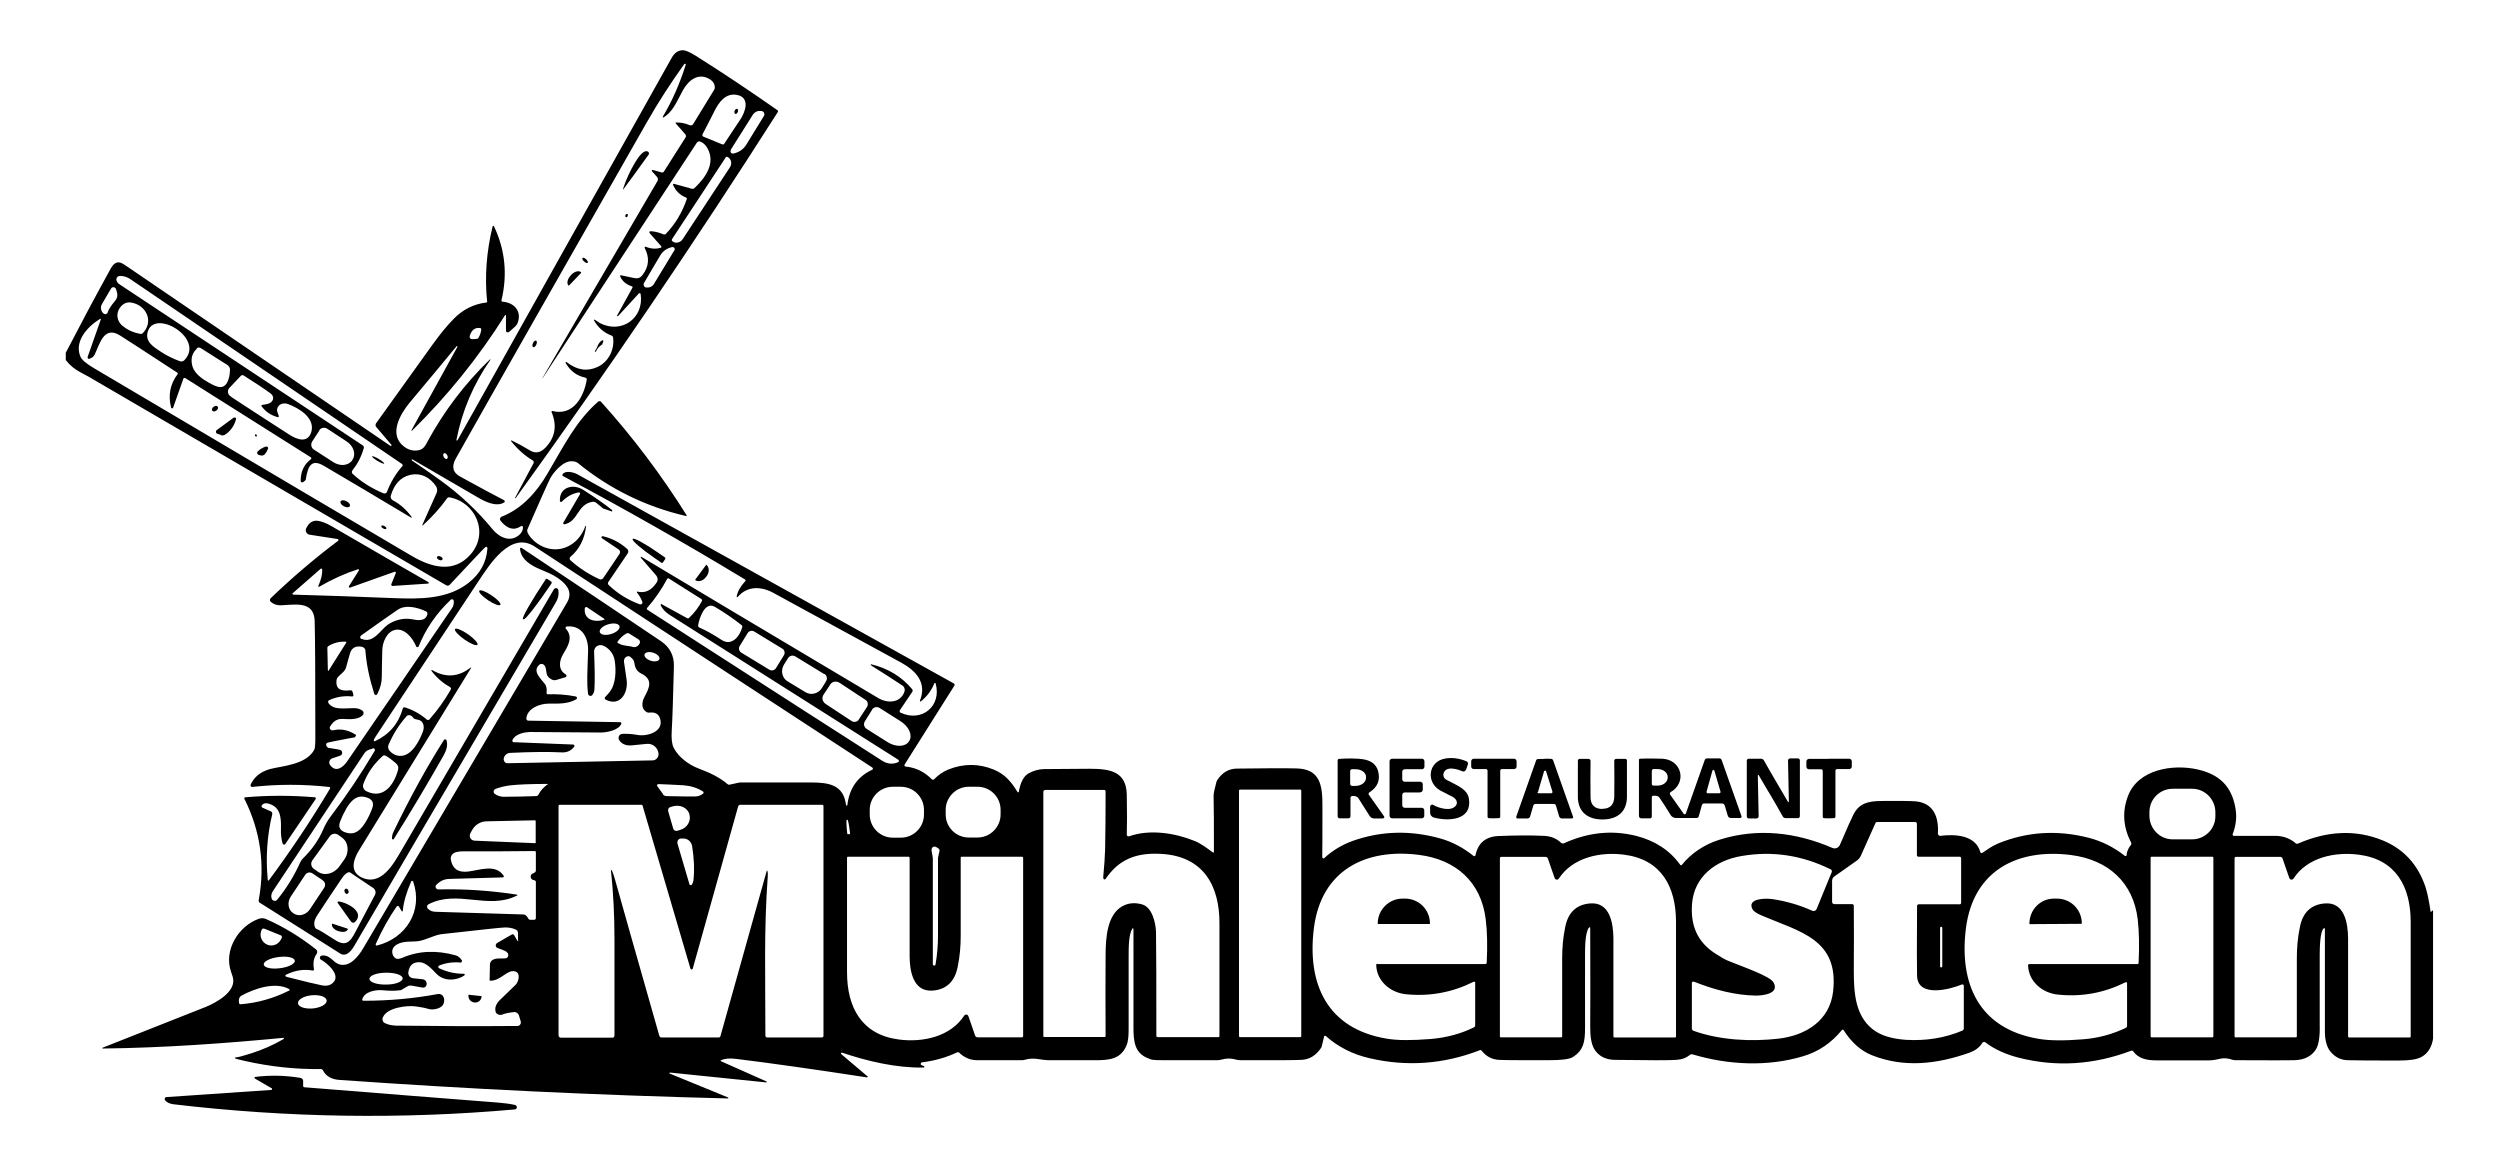 <svg xmlns="http://www.w3.org/2000/svg" xmlns:i="http://ns.adobe.com/AdobeIllustrator/10.0/" id="Layer_1" viewBox="0 0 1497.6 698"><defs><style>      .st0 {        opacity: 0;      }    </style></defs><rect class="st0" width="1497.6" height="698"></rect><g><path d="M1457.5,545.2v77c-.8,5.2-3.2,8.9-7,11-2.6,1.4-6.9,2.1-13.2,2.1-15.1,0-25.5,0-31-.2-4.1-.1-7.5-1.8-10.3-5.2-2.4-2.8-3.3-7.8-3.3-11.3,0-24.5,0-45.3,0-62.2,0-.2-.2-.4-.4-.4,0,0-.2,0-.3.1-2.2,1.9-2.4,11.6-2.4,16,0,24.5,0,38.4,0,41.7.2,7.1-.6,12-2.2,14.7-2.6,4.2-6.9,6.4-12.9,6.6-2.5.1-14.3.1-35.4,0-.7,0-1.3-.1-1.9-.3-2.6-.9-5.1-1.1-7.6-.5-2.4.6-4.6.9-6.4.9-15.7,0-26.1,0-31.3,0-5.7,0-10.8-.9-14.1-5.5-.3-.3-.7-.5-1.1-.3-22.4,8.5-44.9,9.9-67.4,4.2-7.1-1.8-14.3-4.8-20-9.2-.5-.4-1.3-.3-1.7.2,0,0,0,0,0,0-1.8,2.9-4.5,4.8-7.8,6-19.9,7-39.4,9.1-58.5,1.5-6.5-2.6-12.2-7.6-16.9-15-.2-.3-.6-.4-.9-.2,0,0-.1,0-.1.1-6.3,7.7-14,13-23.2,15.7-21.5,6.5-45.2,5.2-66.3-1.1-.5-.2-1.1,0-1.6.3-2.1,1.8-4.8,2.8-8.2,3-3.9.3-16,.3-36.4,0-6,0-10.2-2.3-12.8-6.7-1.6-2.8-2.4-7.4-2.3-13.9.1-6.4.1-25.9,0-58.5,0-.2-.2-.4-.4-.3-.1,0-.2,0-.3.1-2.4,3.1-2.4,11.5-2.4,17.7,0,22.5,0,36.7,0,42.6,0,8-.8,13.2-7.3,17.3-2,1.3-6.8,1.9-14.4,1.9-16.7,0-26.6,0-29.7-.2-4.3-.2-7.8-2-10.5-5.5-.3-.3-.7-.5-1.1-.3-21.7,8.4-43.7,10-66.1,4.8-10-2.3-18.8-6.7-26.2-13.3-.3-.2-.7-.2-.9,0,0,0-.1.2-.1.3l-1.4,5.8c0,.3-.2.7-.4,1-3.1,4.6-7,7-11.8,7.2-4.6.2-16.8.3-36.5.2-1,0-1.9-.1-2.8-.4-2.8-.8-5.6-.8-8.4,0-.8.2-1.7.4-2.5.4-14.1,0-24.7,0-32.1,0s-7.5-.3-9.2-1c-8.4-3.1-9.2-10.1-9.1-19.5,0-9.6,0-28.9,0-58.1,0-.2-.2-.4-.4-.4-.1,0-.2,0-.3.2-2.2,3.6-2.2,11.2-2.2,17.4,0,13.1,0,27.6,0,43.3,0,4.2-.4,7.2-1.2,9.1-3.4,8.2-9.9,9.1-19.4,9-4.1,0-13.1,0-27,0-4.9,0-9.2-1.9-14.4-.3-.6.2-1.2.3-1.9.3-14.1,0-23.1,0-27.2,0-3.9-.1-7.4-1.6-10.4-4.5-.4-.3-.9-.4-1.3-.2-6.2,3-13.2,5-21,6-.2,0-.5.2-.6.4-.2.4-.2.7-.1.9.2.2.4.4.7.5.8.2,1.2.4,1.3.5.2.2.2.5,0,.7,0,0-.2.1-.3.1-16.4.3-33.7-3.8-48.8-8.9-.3-.1-.6,0-.7.3,0,.2,0,.5.2.6l15.7,13.3c.1.1.2.3,0,.5,0,0-.2.1-.3.1-31.9-4.9-58.1-8.6-78.5-11.1-3.7-.5-6.7-.2-9,.8-.2,0-.2.3-.2.4,0,0,0,.1.2.2l27.2,12.1c.2,0,.2.2.2.4,0,.1-.2.2-.3.2l-57.6-5.9c-.2,0-.4.1-.4.3,0,.1,0,.3.2.3l34.9,14.3c.2,0,.2.3.2.4,0,.1-.2.2-.3.2-77.7-1.9-155.2-5.6-232.7-11.1-4.8-.3-8.1-2.3-9.9-5.8-.2-.4-.7-.7-1.2-.7-15,.2-30.3-1.4-45.7-4.9-3.4-.8-5.2-1.2-5.5-1.4-.2-.1-.3-.4-.1-.5,0-.1.2-.2.3-.2,1.4,0,4.5-.9,9.3-2.4,6.9-2.2,13.4-5.1,19.4-8.6.2-.1.2-.3.1-.5,0-.1-.2-.2-.3-.2-34.4,3.3-71.9,6-108.1,6.4-.2,0-.3-.1-.3-.3,0-.1,0-.2.2-.2,27.3-10.8,47.9-18.9,61.7-24.4,6.4-2.6,18.9-9.4,16.2-18.1-.4-1.2-.7-2.2-1-3-4.5-12.9,4.4-27.3,16.6-31.7,1.4-.5,3-.5,4.3.1,10.5,4.6,20.5,10.7,30,18.2.8.6,1,1.8.4,2.7-1.8,2.4-2.3,5.5-1.6,9.3,0,.3-.2.6-.5.7,0,0-.2,0-.2,0-5.3-1-10.6-.2-16.1,2.5-.3.1-.4.5-.3.8,0,0,0,0,0,.1.1.1.4.3.8.4,10.6,2.7,17.6,4.4,20.8,5,3.3.7,5.8,0,7.5-2.2,3.5-4.5-4.2-11.2-7.8-13.1-.7-.4-.9-1.2-.5-1.8.2-.4.6-.7,1.1-.7,5.1-.5,6.4,4.1,10.4,5.3,6.3,1.8,11.5-4.9,14.3-9.7,30.2-51.2,70.9-120.2,122.1-207.1,2.2-3.8,1.9-7.4-1.1-10.8-5.4-6.1-13.2-7.9-18.3-10.6-4.4-2.3-8.4-5.7-8.8-10.7,0-.4.2-.7.6-.7.2,0,.3,0,.4.1,31.7,21.1,59.6,39.8,83.5,55.9,5.3,3.6,7.9,8.7,7.7,15.2-.5,19.3-.9,32.1-1.3,38.4-.3,4.7.1,8.2,1.2,10.3,2.8,5.5,9.1,10.2,14.8,12.3,7.6,2.8,13.4,5.9,17.4,9.4.4.3.9.5,1.4.3l6-1.3c.2,0,.4,0,.6,0,25.2,0,39.1,0,41.7,0,11.4,0,19.8,1.5,21.3,13.5,0,.2.2.4.4.4s.4-.2.4-.4c1.2-10,6.2-17.1,14.9-21.1.4-.2.5-.6.3-1,0-.1-.1-.2-.2-.3-49.6-32.4-117.1-76.5-202.3-132.4-14.4-9.5-27.1,10.9-33.5,20.5-22.6,34.1-43.2,65.3-61.9,93.5-.4.7-.8,1.3-1,1.9-.1.3,0,.6.3.7.1,0,.3,0,.4,0,8.6-4,14.1-10.5,16.7-19.6.1-.5.7-.8,1.2-.7,0,0,0,0,0,0,5,1.6,9.3,4,13.1,7.3.5.4,1.2.4,1.6,0,5-5.7,9.3-11.7,12.8-17.9.3-.6.1-1.2-.5-1.6,0,0,0,0,0,0-4.2-2.3-7.9-5.5-11-9.6-.1-.1-.1-.4,0-.5.1-.1.3-.1.4,0,8,4.7,15.7,4.2,23-1.5,0,0,.2,0,.3,0,0,0,0,.1,0,.2-30.3,49.3-52.7,85.8-67.2,109.4-3.2,5.2-5.6,12.3,1.2,15.9,12,6.1,19.6-8,24.4-16.2,1.4-2.4,31.8-54.5,91.2-156.2.4-.7,1.3-.9,2-.5.4.2.6.6.7,1,.4,2.5-.1,5-1.5,7.3-68.1,115.8-108.4,184.5-120.9,206-1.2,2.1-2.5,3.5-3.9,4.4-1.3.9-3.1.9-4.4,0l-48.1-30.4c-.6-.3-.9-1-.7-1.7,3.9-21.2,1-41.4-8.6-60.6-.2-.3,0-.7.3-.9,0,0,.2,0,.2,0,13.6-1.2,27.6-1.2,41.8,0,.3,0,.5.3.5.6,0,0,0,.2,0,.3l-18.3,27.1c-.3.4-.8.5-1.2.2-.2-.1-.3-.3-.4-.5-.8-2.6-1.1-5.6-1-8.8.2-7.2-.4-13.1-7.4-15.1-1.8-.5-3.1-.2-4,.9-.3.4-.3,1,.1,1.4,0,0,.1.1.2.1l5,2.2c.7.3,1,1,.9,1.7-3.1,12.8-4,25.9-2.7,39.4,0,.2.2.4.4.4.1,0,.2,0,.3-.2,13.2-17.8,25.4-36.1,36.6-54.9.2-.4,0-.8-.3-1,0,0-.2,0-.3,0-15.5-1.7-30.8-1.7-46,0-.5,0-1-.3-1-.8,0-.2,0-.3,0-.5,2.1-4.7,6-7.8,11.6-9.4,6.5-1.8,21.8-2.4,26.6-11.7.4-.8.6-3.1.6-6.6,0-36-.1-59.4-.4-70.3-.3-12.5-11.9-9.8-20.5-9.5-2.1,0-4.1-.6-5.8-2.1-.6-.5-.7-1.5-.1-2.1,0,0,0,0,0,0,12.9-12.4,26.4-23.9,40.5-34.5.2-.2.3-.5,0-.8,0-.1-.2-.2-.3-.2l-16.8-2.6c-1.5-.2-2.5-1.6-2.3-3.1,0-.4.2-.7.4-1.1l.8-1.3c1.3-2.1,3.7-3.2,6.1-2.8,2.4.4,5,1.4,7.6,2.9,26.4,15.3,45.9,26.6,58.5,33.8.2.1.3.4.2.7,0,.1-.2.2-.4.2l-21.2,1.4c-.4,0-.8-.3-.8-.7,0-.1,0-.2,0-.3l2.7-6.7c.1-.3,0-.6-.3-.8-.1,0-.3,0-.4,0l-26.7,9.5c-.3.1-.6,0-.7-.3,0-.2,0-.3,0-.5l6-9.5c.1-.2,0-.5-.2-.7-.1,0-.3,0-.4,0-7.7,2.5-15.5,6-23.2,10.5-.2.1-.4,0-.5-.1,0-.1,0-.2,0-.4,1.7-3.9,2.5-7.2,2.3-9.8,0-.3-.3-.6-.6-.6-.1,0-.3,0-.3.1l-16.8,14.7c-.2.1-.2.4,0,.6,0,0,.2.2.3.2,19.7.6,39.7,1.2,60.3,2.1,15.7.6,32.1.7,44.6-9,7-5.4,10.9-12.4,11.5-20.8,0-.5-.3-.9-.8-1,0,0,0,0-.1,0-.5,0-12.4,13-21.7,22.8-.5.6-1.4.7-2.1.3-67.6-39.5-139.1-81.1-214.3-125,0,0-1.5-.8-4.5-2.4-3.8-2-6.8-4.5-9.1-7.5v-4.4c8.7-16.8,17.6-33.5,26.8-50.2,2.2-4,4.5-5.2,8.4-2.5,20,13.6,73.1,49.8,159.3,108.5.2.1.5,0,.6-.1.1-.2,0-.4,0-.5l-9.1-10.7c-.6-.7-.6-1.7,0-2.4.3-.5,11.6-16.2,33.8-47.1,4.5-6.2,8.7-11.4,12.7-15.4,5.4-5.5,11.9-8.8,19.5-9.7.3,0,.5-.3.4-.6-1.5-14.8-.4-29.8,3.3-45,0-.2.3-.3.5-.3.1,0,.2.1.3.2,6.7,14.1,8.2,28.9,4.5,44.4,0,.3.1.7.4.8,0,0,0,0,.1,0,7.2.5,11.8,5.8,9.2,12.7-.3.9-.9,1.6-1.6,2.3l-3.5,3.1c-.5.4-1.2.4-1.6,0-.2-.2-.3-.5-.3-.7v-9.1c0-.2-.1-.3-.3-.3-.1,0-.2,0-.3.2-15.8,25.1-34.4,48.2-55.7,69.1,0,.1-.2.1-.3,0-.1,0-.1-.2,0-.3l27.5-49.9c0-.1,0-.3,0-.4h0c-.2-.1-.4,0-.5,0-7.3,8.9-16.7,20.2-28.1,33.8-5.7,6.9-12.8,19.1-3.4,26.3,2.7,2.1,5.7,2.8,8.8,2.2,2.9-.6,4-2.7,5.3-5.2,10-18.4,22.5-34.8,37.4-49.2,0,0,.2,0,.3,0,0,0,0,.1,0,.2-10.2,14.6-17,30.6-20.4,48.1,0,.1,0,.3.2.3,0,0,.1,0,.2,0,.2-.1.3-.3.4-.4,46.2-82.6,88.9-158.9,128.2-228.9,1.7-3,3.9-4.5,6.6-4.5,1.7,0,4.2,1.1,7.6,3.2,17,10.7,33.4,21.7,49.1,32.7.4.3.5.8.2,1.2-50,78.4-102.3,155.5-157,231.2,0,0-.2.1-.3,0h0c-.1,0-.1-.2,0-.3l11-20.6c.3-.6.1-1.4-.5-1.7-4.8-2.9-9.1-6.7-12.9-11.5-.1-.1-.1-.3,0-.4.1-.1.3-.1.4,0,3,1.4,6.7,3.4,11,6,3.2,1.9,6.3,1.3,9.2-1.8,5.8-6.1,7-13.2,3.6-21.3,0-.2,0-.5.2-.6,0,0,.2,0,.3,0,12.5,3.2,18.9-8.5,20.6-18.8,0-.6-.3-1.1-.9-1.2-5-1-8.9-3.9-11.8-8.8-.1-.2,0-.4.2-.5.1,0,.3,0,.4,0,6.1,4.8,12.2,5.8,18.4,3,6.7-3,10.4-10.4,9.5-17.6,0-.6-.5-1.1-1-1.3-4.4-1.6-7.9-4.6-10.5-9.1,0-.2,0-.4.2-.4.1,0,.2,0,.3,0,1.5,1,2.5,1.7,3,2,13,6.8,26.6-2.9,24.5-17.3,0-.3-.4-.6-.7-.6-.2,0-.3,0-.4.2l-12.4,13.5c-.1.2-.4.2-.5,0-.2-.1-.2-.4,0-.5h0l9.1-16.5c.1-.3,0-.6-.2-.7,0,0,0,0,0,0-3.7-1.2-6.1-3.3-7.2-6.1,0-.2,0-.5.3-.6,0,0,.2,0,.2,0,2.5.5,4.9,1,7.1,1.5,2.7.6,4.2.5,5.9-1.8,3.8-5,4.2-10.3,1.2-16.1-.1-.3,0-.6.2-.7.1,0,.3,0,.4,0,3.2,1.3,6.2,1.5,9,.6.3,0,.5-.4.4-.7,0,0,0-.1-.1-.2l-6.9-7.8c-.3-.3-.2-.8,0-1,.1-.1.3-.2.5-.2,2.6.1,5.2.8,7.8,1.9.4.2.9,0,1.3-.2,5.5-5.7,9.8-12.7,12.6-20.9.2-.4,0-.9-.5-1-3.6-1.4-6.2-4-7.7-7.6-.1-.2,0-.5.2-.6.1,0,.2,0,.3,0l10.8,3c.5.1,1,0,1.4-.3,6.6-6.2,13-15,7.9-24-1.1-2-2.5-3.3-4.3-4-.7-.3-1.6,0-2,.6-44.8,68.2-75.5,115.3-92.4,141.1,0,0,0,.1-.1.1,0,0,0,0,0,0,0,0,0,0,0,0,0-.1,0-.2,0-.2l68.9-118c.4-.7.3-1.7-.2-2.3l-3.1-3.5c-.2-.2-.2-.5,0-.7.1-.1.3-.2.5-.1l5.3,1.5c.5.1,1,0,1.3-.5l13-20.5c.4-.6.3-1.3-.2-1.9l-5.7-6.5c-.1-.2-.1-.4,0-.5,0,0,.1,0,.2,0,2.7-.1,5.5.4,8.2,1.6.7.3,1.6,0,2-.6l12.6-20.6c.3-.4.4-.9.4-1.4,0-2-.9-3.5-2.6-4.7-7-4.6-13.1.2-16.5,6.4-4.3,8-6.1,12.7-11.5,16.2-.2.1-.4,0-.5-.1,0-.1,0-.3,0-.4,5.4-9,10-19.3,13.7-31,0-.3,0-.6-.4-.6-.2,0-.4,0-.5.2-8.1,11.3-15.6,22.9-22.5,35-51.6,90.6-89.8,157.6-114.3,201.2-2.7,4.8-1.9,8.5,2.6,10.9,11.6,6.4,20.4,11.1,26.2,14.1.4.2.6.7.4,1.1,0,.1-.2.2-.3.3-4.6,2.8-11.1-.3-15.7-3-1-.6-14-8.2-39.2-22.8-.2,0-.4,0-.5.1h0c-.1.2,0,.4.1.5,5.6,3.8,11.3,7.7,17.1,11.9,11.8,8.5,22.3,18.4,31.4,29.5,3.9,4.7,10.6,8,16,3.1,1.4-1.3,2.1-2.8,2.1-4.4,0-.4-.3-.8-.8-.8-.1,0-.3,0-.4.1-4.2,2.8-8.2,1.7-12.2-3.2-.6-.7-.5-1.7.2-2.2.1-.1.3-.2.4-.3,12-4.6,21-14.7,27.3-25.5,10.8-18.4,17.4-31.8,30.5-43.4.5-.4,1.3-.4,1.7,0,19.1,21.2,36.2,43.9,51.3,68,.1.2,0,.4-.1.5,0,0-.2,0-.3,0-24.1-5.6-45.7-16.2-64.8-31.8-.8-.6-2-1-3.6-1-5.2-.2-11,6.6-13,10.5-1.7,3.4-6.2,13.5-13.5,30.2-.5,1,0,2.5,1.5,4.4,5.1,6.6,14.2,9.7,22.1,6.2,5.2-2.3,8.9-6.5,11.1-12.5,0-.1.2-.2.3-.1,0,0,.1.1.1.2-.9,7.8-4.1,13.9-9.4,18.4-.5.4-.6,1.2-.2,1.8,0,0,0,0,.1.1,5.2,4.7,11,8.5,17.6,11.5.7.3,1.6,0,2.1-.6l9.9-14.7c.5-.8.3-1.9-.5-2.5l-10.1-6.8c-.3-.2-.4-.6-.2-.9.1-.2.4-.3.7-.3,5.6,1.3,10.5,3.9,14.7,7.7.7.6.8,1.7.3,2.5l-11.7,17.3c-.3.5-.3,1.2.2,1.7,5.3,5.1,11.4,8.9,18.4,11.5.5.2.9.2,1.1.1.6-.3.9-.8.7-1.4-.5-1.6-1.5-3.5-3.2-5.6-.1-.2,0-.4,0-.6,0,0,.2,0,.3,0,4.5,1.1,8.4-.7,11.5-5.5.9-1.3.7-3-.3-4.2l-9.2-10.6c-.1-.1-.1-.4,0-.5.1-.1.3-.1.4,0,26,15.6,73.3,43.8,141.9,84.6,5.4,3.2,13.1,3.1,15.6-3.8.5-1.4,0-3-1.3-3.8-6-4-12.1-7.9-18.2-11.7-.3-.2-.5-.4-.7-.7,0-.1,0-.3.1-.3,0,0,0,0,.1,0,10.1,2.4,18.3,7.4,24.6,14.9.4.5.5,1.2,0,1.8l-7.3,10.8c-.3.5-.2,1.2.3,1.5,0,0,0,0,.1,0,12.6,6,24.8-3.9,21-17.5,0-.2-.3-.4-.5-.3-.1,0-.3.1-.3.3-1.8,4.4-4.5,7.9-8,10.7-.2.1-.4.1-.6,0,0-.1-.1-.3,0-.4,4.3-10.7-2.4-17.9-11.1-22.7-38.3-20.9-63.8-34.8-76.6-41.8-7.5-4.1-15.7-4.3-21.5,2.4-.1.1-.3.2-.5,0,0,0-.1-.2-.1-.3.6-3.1,2.3-6.1,5.1-9.1.3-.3.3-.8,0-1.1,0,0,0,0-.1,0-35.7-21.6-72-42.2-109-61.9-.4-.2-.5-.7-.3-1,0,0,0,0,0,0,1.5-2.6,6.6-1.3,8.7-.2,80.2,44.5,155.4,86.3,225.7,125.4.4.2.6.8.4,1.2,0,0,0,0,0,0l-29.9,47.4c-.2.4-.1.9.3,1.1.1,0,.2.1.4.1,6,.6,11.2,3.1,15.6,7.6.4.4,1,.4,1.4,0,0,0,0,0,0,0,2.5-2.6,5.3-4.5,8.4-5.8,9.2-3.7,18.3-3.7,27.3,0,6.9,2.8,10.6,7.5,14.3,13.5.1.2.3.2.5.1,0,0,.1-.1.2-.2,1-5.8,3-9.6,6-11.2,2.9-1.6,6-2.4,9.1-2.5,1.7,0,10.7-.1,27.2-.2,12.5,0,22.1,1.6,22.4,15.5.2,9.9.2,17.9,0,24,0,.5.4,1,.9,1,.1,0,.3,0,.4,0,12.2-4.4,27.4-2.1,39.2,2.7,4,1.6,7.2,4.1,11,6.9.2.2.5.1.7-.1,0,0,0-.2,0-.3,0-15,0-26.2-.2-33.5,0-1.5.6-4.2,1.7-8.3.1-.4.3-.7.5-1.1,3-4.6,7-6.9,11.9-6.9,16.3-.2,28.2-.3,35.5-.1,14.4.3,15.7,10.2,15.6,23.1,0,15.6,0,25.6-.1,30,0,.4.3.8.7.8.2,0,.4,0,.5-.2,5-4.6,10.6-7.9,16.8-10.2,17.1-6.1,34.7-6.6,52.9-1.5,7,2,13.6,5.5,19.7,10.4.3.3.8.2,1-.1,0,0,.1-.2.2-.3,1.5-7.3,6.1-11.2,13.8-11.5,9.9-.4,19-.5,27.3-.1,4,.2,7.4,1.5,10.1,4.1.5.5,1.2.6,1.9.3,14.3-6.5,28.6-8,43.1-4.4,11,2.8,20,8.4,26.4,17.3.2.3.6.4.9.2,0,0,.1,0,.1-.1,5.6-7,13.6-12.3,22.6-15.1,22.8-7.2,46-4.4,67.5,4.9,1.8.8,3.8,0,4.6-1.8,4.3-10,7-16.1,8.1-18.2,3.5-6.8,8.9-8,16.7-8.1,10.6-.1,17.4,0,20.3.2,11,.9,14.2,9.4,13.6,19.3,0,.7.5,1.3,1.2,1.4,0,0,.1,0,.2,0,8.8-1.1,21.1-.6,24,9.7.1.4.6.7,1,.6,0,0,.2,0,.2-.1,3.1-2.1,5.7-4,9.4-5.6,17.3-7.1,35.5-8.3,54.5-3.4,7.7,2,14.9,5.6,21.5,10.8.3.2.7.2.9,0,0-.1.1-.2.1-.4.2-2.3,1.1-4.3,2.6-6.1.3-.4.4-.9.2-1.3-4.8-9.3-5.5-18.6-2-27.9,6-16.2,26.9-19.4,41.7-16.1,12.9,2.9,20.4,9.9,22.7,23,1,5.3.4,10.5-1.6,15.7-.2.4,0,.9.5,1.1,0,0,.2,0,.3,0,11.9,0,20.1,0,24.6,0,4.8,0,8.9,1.5,12.4,4.5.3.3.8.3,1.2.2,17.8-7.8,34.8-8.5,50.8-2,12.5,5.1,21,14.3,25.6,27.7,1.1,3.3,2.2,8.4,3.2,15.3ZM432.8,86.5c.4.1.8,0,1-.3,1.1-1.8,4.4-6.6,9.6-14.5,3.1-4.6,6.1-13.1-1.7-14.8-6.9-1.5-11.1,4.3-13.8,9.8-2.8,5.5-5.1,10.1-7.1,13.8-.2.5,0,1,.4,1.3,0,0,0,0,0,0l11.5,4.7ZM437.8,89.9c-.4.6-.2,1.5.4,1.9.3.2.6.2,1,.2,3.5-.7,6.1-2.5,7.9-5.4,3.6-5.8,7.1-11.5,10.5-17.1.6-.9.3-2.1-.6-2.7-.2-.1-.4-.2-.7-.3h-.5c-1.9-.3-3.7.6-4.8,2.2l-13.3,21.1ZM434.6,94.5l-32,48.7c-.3.5-.2,1.1.3,1.4,0,0,0,0,0,0l.3.2c1.8,1.2,4.5.5,5.8-1.6,0,0,0,0,0,0l28.2-42.9c1.4-2.1,1-4.7-.9-6,0,0,0,0,0,0l-.3-.2c-.5-.3-1.1-.2-1.4.3,0,0,0,0,0,0ZM404,150c.4-.6.2-1.4-.4-1.8-.3-.2-.6-.2-.9-.2-3.2.7-5.7,2.4-7.3,5.2-3.2,5.5-6.5,10.9-9.6,16.3-.5.9-.2,2,.6,2.5.2.1.4.2.6.2h.4c1.8.2,3.5-.6,4.4-2.2l12.2-20.1ZM240.9,278c-32.5-22.1-86.8-59-162.7-110.7-2-1.4-4.1-2-6.3-2-1.2,0-2.2.9-2.2,2,0,0,0,.2,0,.3.2,1.1.8,2.1,2,2.8,21.3,14.1,69.9,46.3,145.6,96.4.6.4.8,1.1.6,1.7-1.4,5-3.7,9.4-6.8,13.3-.5.6-.4,1.5.1,2,5.1,4.8,11.3,8.7,18.5,11.7.8.3,1.8,0,2.1-.8,0,0,0,0,0,0,2.2-5.9,5.3-11,9.2-15.4.3-.3.3-.8,0-1.1,0,0,0,0,0,0ZM62,187.7c.5.6,1.5.7,2.1.1.2-.2.4-.4.4-.7.5-1.7,2.1-4.1,4.6-7.1,1.1-1.3,1.5-3.1,1-4.8l-.6-2c-.3-.9-1.2-1.4-2-1.1-.4.1-.8.4-1,.8l-5.4,9.2c-1,1.7-.8,3.8.5,5.3l.3.4ZM85.6,199.5c6.8-7.2,1.8-17-7.3-18.3-1.9-.3-3.7.3-5.2,1.7-3.8,3.6-3.7,9,.4,12.4,3,2.4,6.5,4,10.6,4.7.6.1,1.1,0,1.5-.5ZM59.8,191.1c-7.5,4.6-15.5,13.5-11.6,22.6.8,1.8,3.4,4.1,8,6.8,116,68.6,179.5,106.2,190.4,112.5,11.6,6.8,25.1,10.7,35.2-.8,11.4-12.8,3.2-31.5-12.7-34.3-.5,0-.9.1-1.2.5-4.3,6-9.2,11.4-14.6,16.3,0,.1-.2.1-.3,0,0,0-.1-.2,0-.3l8.5-19c.6-1.3.5-2.9-.3-4.1-3.6-5.5-9.6-8.4-15.9-6.7-5.5,1.4-9.2,5.6-11.2,12.3-.3,1.1.2,2.2,1.2,2.8,4.4,2.3,8.2,5.7,11.3,10,0,.1,0,.3,0,.4,0,0-.2,0-.3,0-20.6-12.3-38-22.7-52.2-31-7.3-4.3-9.6-.4-10.9,7.9,0,.5-.4.9-.8,1.2l-.8.6c-.4.3-1,.2-1.3-.2-.1-.2-.2-.4-.2-.5,0-5.6,2-9.9,6.1-13,.3-.2.4-.7.1-1,0,0-.1-.1-.2-.2l-75.1-47.4c-.4-.2-.9-.1-1.2.3,0,0,0,0,0,.2l-6.1,17.2c-.1.3-.5.5-.8.4-.2,0-.4-.2-.4-.4-1.9-7.4-.6-14.1,3.9-20.1.2-.2.1-.6-.1-.8,0,0,0,0,0,0-18.6-12.2-30.1-19.6-34.5-22.4-9.7-6-12.1,5.4-15.1,11.5-.5,1.1-1.5,1.9-2.6,2.3l-.5.2c-.4.2-.9,0-1.1-.5,0-.2,0-.4,0-.6l7.9-22.5c0-.1,0-.3-.1-.3,0,0-.2,0-.2,0ZM110.4,215.8c12.8-13.1-18.3-31.5-22-16.7-1.4,5.8,3.6,8.7,8.1,11.7,3.2,2.1,6.9,4,11.3,5.6.9.3,1.9.1,2.6-.6ZM283,203.2l2.5-.2c.5,0,1-.3,1.2-.8.9-1.5,1.4-3.1,1.6-4.8,0-.5-.3-.9-.8-.9-3-.4-5,1.2-6.1,4.7-.3.8.2,1.7,1,1.9.2,0,.4,0,.6,0ZM117.9,208.9c-3,2.8-3.8,6.3-2.6,10.6,1.3,4.4,6.1,7.7,9.9,9.8,4.7,2.6,9.4,5,11.7-2.2.6-1.7.8-3.6.9-5.6,0-1.1-.6-2.2-1.5-2.8l-16.1-10.2c-.8-.5-1.7-.4-2.4.2ZM157.3,242.5c1.1-.1,2.1-.3,3.2-.6,3.1-.8,4.4-4.1,1.6-6.2-3.8-2.8-9.2-6.4-16.2-10.8-.5-.3-1.2-.2-1.6.2l-6.9,7.3c-1.2,1.3-1.1,3.3.1,4.5,0,0,0,0,0,0,.3.3.9.7,1.5,1.2,14.2,9.3,25.6,16.7,34.2,22.2,4.5,2.9,11.1,5.6,13.3-1.6,2.4-8.4-7.5-14.3-14.1-16.7-2.6-.9-5.7,0-6.4,3,0,.4,0,.8,0,1.3l1,2.9c.1.3,0,.6-.3.7-.1,0-.2,0-.4,0-4.2-1.2-7.4-3.4-9.6-6.6-.2-.2-.1-.5.1-.7,0,0,.2,0,.2,0ZM191.3,257.9l-4.3,6.6c-1,1.6-.6,3.8,1,4.8,0,0,0,0,0,0l11.6,7.5c4.1,2.7,9.2,2.2,11.4-1.1l.2-.4c2.2-3.3.6-8.2-3.6-10.9l-11.6-7.6c-1.6-1-3.8-.6-4.8,1,0,0,0,0,0,0ZM266,271.5c-.6.3-.7,1.3-.2,2.2h0c.5.9,1.3,1.5,1.9,1.2.6-.3.7-1.3.2-2.2h0c-.5-.9-1.3-1.5-1.9-1.2ZM396.8,362.2l14.8,8.1c.4.2.9.2,1.2-.2,3-2.8,5.6-6.1,7.7-10.1.2-.4,0-.9-.3-1.1l-19.6-12.4c-.3-.2-.7,0-.9.2,0,0,0,0,0,0-3.4,6.4-7.4,12.2-12,17.4-.3.3-.3.8,0,1.1,0,0,0,0,0,0,78.1,50.3,125,80.5,140.6,90.4,3.2,2.1,6.4,2.4,9.7,1,.4-.2.6-.7.4-1.1,0-.1-.2-.3-.3-.4-59.7-37.8-105.3-66.7-136.9-86.7-2.5-1.6-4.3-3.5-5.4-5.7-.1-.3,0-.6.2-.8.2,0,.4,0,.6,0ZM212.9,441.6c-9.7,1.8-14.8,2.8-15.5,3-1.1.2-1.8.5-1.9.9-.4,1.1.3,2.2,1.5,2.6.1,0,.3,0,.4,0,3.7.6,5.8.9,6.3,1.1,1,.3,1.5,1.3,1.2,2.3-.2.6-.6,1-1.2,1.2l-4.7,1.6c-1.4.5-2.1,2-1.6,3.3,0,.2.2.4.3.6,3.5,5,8,1.3,10.4-2.3,22.7-33,43.5-63.5,62.6-91.5,1-1.4,1.3-2.9,1.1-4.5,0-.6-.6-1-1.2-.9-.2,0-.4.1-.6.3-8.6,8.1-15,17.5-19.2,27.9-.2.4-.6.6-1.1.4-.2,0-.4-.2-.4-.4-2-4.8-6.7-11-12.5-9.9-5.1,1-7.7,7.5-7.8,12.3-.2,6-.2,11.4-.3,16.2,0,3.1-.9,6.5-2.7,10-.2.5-.8.7-1.3.4-.2-.1-.4-.3-.5-.6-2.9-9.1-4.7-17.7-5.3-25.7,0-1.3-1-2.3-2.3-2.5-3.6-.6-5.9.7-6.9,3.9-.7,2.2-1.4,5-2.3,8.2-.7,2.9-3.2,4-5.1,6.3-.4.4-.6,1-.7,1.6-.7,6.3,3.6,6.6,8.3,6.1.6,0,1.2.3,1.3.9l.5,1.7c.1.5-.1,1-.6,1.1-.1,0-.2,0-.3,0-4.8-.5-9.4.3-13.6,2.2-.6.3-.8.9-.5,1.5,0,0,0,.1,0,.2,3,4.3,8.7,3.2,15.3,3.1,2.1,0,3.8.5,5.1,1.5.8.6.9,1.7.4,2.5,0,0,0,.1-.1.1-3.3,3.6-10.2,2.2-13.3,2.4-2.1.1-4.1,1.3-5.3,3l-1,1.4c-.5.7-.3,1.7.5,2.2.4.2.8.3,1.3.2,4.4-1.1,8.8-.3,13.3,2.5.4.2.4.7.2,1-.1.2-.3.3-.5.3ZM444.7,375.6c0-.4,0-.7-.3-1-5.2-4.1-10.6-7.8-16.2-11.1-6-3.5-9.4,7.1-10,11.1,0,.6.2,1.1.7,1.3,4,1.7,8.4,4.2,13.3,7.4,6.2,4.1,11.1-2.3,12.5-7.8ZM361.9,371.3c.2,0,.3-.2.2-.4,0,0,0-.1-.1-.2l-10.3-6.9c-.4-.3-.9-.2-1.2.2,0,.1-.1.3-.2.4-.7,7.2,6.2,8.5,11.6,6.9ZM216.6,382.7c7.1,3,11.2-5.3,15.6-8.4,3.8-2.7,9.3-4.3,14.3-3.4,3.3.6,8.2,1.7,9.5-2.8.2-.8-.1-1.6-.9-1.9-4.9-2.3-12.1-4.2-16.9-.9-4.6,3.1-11.8,8.2-21.9,15.4-.5.4-.7,1.1-.3,1.7.1.2.3.3.5.4ZM371.1,375.1c-.5-1.6-3.5-2.1-6.8-1.1h0c-3.3,1-5.5,3.1-5,4.7t0,0c.5,1.6,3.5,2.1,6.8,1.1,0,0,0,0,0,0,3.3-1,5.5-3.1,5-4.7h0ZM339.3,377c4.2,5.1.7,10.4-2.1,15.1-2.3,4-2.9,9.2,1.7,11.9.5.3.6.9.3,1.3-.1.2-.3.4-.5.4l-5.4,1.6c-1,.3-2,.2-2.9-.3-3.9-2.1-2.7-4.7-3.7-7.5-.5-1.3-1.8-2.1-2.9-1.7-.2,0-.5.2-.7.4-4.5,3.9,1,8.4,3.3,11.5,1,1.4,1.3,3.2,1,5.4,0,.4.2.7.6.8,0,0,0,0,.1,0,5.6-.2,11.2.2,16.8,1.3.5.1.8.6.7,1.1,0,.3-.2.5-.4.6-5.1,2.9-10.7,2.6-16.6,2.6-5.2,0-12.8,2.8-13.3,8.9,0,.7.5,1.3,1.1,1.3,0,0,0,0,0,0l55.1.9c.4,0,.7.3.7.7,0,0,0,.2,0,.2-1.4,3.9-8.6,5.3-12.3,5.3-27.8-.2-41.9-.3-42.3-.3-3.7.1-9,1.2-10.6,4.8-.2.5,0,1.1.5,1.3.1,0,.2,0,.3,0l35.5,1.4c.5,0,.8.4.8.9,0,.2,0,.3-.2.5-1.9,2.4-4.4,3.5-7.6,3.3-7.9-.4-18.1-.3-30.6.3-1.9,0-3.5,1.4-3.9,3.2h0c-.3,1.4.5,2.7,1.7,3,.2,0,.4,0,.6,0l86.8-1.7c2,0,3.6-1.7,3.6-3.7,0-.3,0-.6-.1-.9l-.2-.8c-.9-2.9-3.7-4.8-6.7-4.5-4.3.4-7.3.7-9.1.9-3.4.3-6-.8-7.5-3.2-.7-1.1-.4-2.6.7-3.3.4-.2.8-.4,1.2-.4,2.6-.1,5.7,0,9.4.7,5.8.9,15.7-2.1,13.2-9.9-.9-2.8-3.1-4-6.5-3.5-.4,0-.9,0-1.3-.2-3.5-1.8-3.3-5.8-1.6-9.1,3-5.6,5.5-10.5-2-14.2-2.2-1.1-3.5-3-3.9-5.8-.2-1.3-.5-2.2-1.1-2.8-1-1.1-1.8-1.7-2.3-1.7-1.5-.1-2.7,1-2.9,2.6,0,.2,0,.4,0,.7.8,5.3,1.3,9,1.6,11,1,7.5-3.8,16.2-12.6,11.7-.5-.3-.7-.9-.4-1.4,0,0,.1-.2.2-.2,1.2-1.3,2.1-2.3,2.7-3.1,3.7-4.7,3.9-13,2.9-18.9-.6-3.7-3-6.8-6.3-8.5l-.5-.2c-1.9-.9-4.2-.1-5.1,1.7-.3.6-.4,1.2-.4,1.8.4,10.5.5,18,.2,22.6-.1,1.6-.6,2.7-1.4,3.6-.5.5-1.4.5-2,0-.2-.2-.3-.5-.4-.8-.9-7-.4-12.6,0-25.7.3-8-3.8-15.7-12.8-14.7-.4,0-.7.4-.7.9,0,.2,0,.3.2.4ZM469.6,392.5c.8-1.3.4-3.1-.9-3.9h0l-16.9-10.3c-1.3-.8-3.1-.4-3.9.9h0l-4.8,7.8c-.8,1.3-.4,3.1.9,3.9l16.9,10.3c1.3.8,3.1.4,3.9-.9h0s4.8-7.8,4.8-7.8ZM370.2,385.2c2.6,1.8,6.2,1.5,9.2,2.4.4.1.8,0,1.2,0,1.2-.4,2.1-1.1,2.6-2.2.4-.8.1-1.8-.6-2.3l-5.7-3.6c-.5-.3-1.2-.3-1.7,0-2,1.1-3.7,2.7-5.2,4.8-.2.3-.2.7.1,1,0,0,0,0,0,0ZM197,401.5l10.4-16.5c.1-.2,0-.5-.1-.6,0,0-.2,0-.2,0-3.8-.2-7.3.7-10.5,2.7-.3.2-.5.6-.5,1l.3,13.3c0,.2.2.4.4.4.1,0,.2,0,.3-.2ZM386.1,392c-.4,1.3,1.2,3,3.7,3.8,2.5.8,4.8.3,5.2-1,.4-1.3-1.2-3-3.7-3.8-2.5-.8-4.8-.3-5.2,1ZM493.9,403.9l-17.5-10.7c-1.5-.9-3.4-.4-4.3,1,0,0,0,0,0,0l-2.5,4c-2.1,3.5-1.1,7.9,2.1,9.9,0,0,0,0,0,0l10.9,6.6c3.3,2,7.7.8,9.8-2.6h0s2.5-4.1,2.5-4.1c.9-1.5.4-3.4-1-4.3ZM514.5,430.9l4.8-7.3c1-1.5.6-3.5-.9-4.4l-15.5-10.2c-1.9-1.2-4.4-.8-5.5,1,0,0,0,0,0,0l-4.1,6.2c-1.2,1.8-.6,4.2,1.3,5.5,0,0,0,0,0,0l15.5,10.2c1.5,1,3.5.6,4.4-.9h0ZM522.4,425.2l-4.3,6.9c-1,1.5-.5,3.6,1,4.5,0,0,0,0,0,0l12.5,7.9c5,3.2,10.8,3,12.9-.4l.2-.3c2.1-3.4-.2-8.6-5.3-11.8l-12.5-7.9c-1.5-1-3.6-.5-4.5,1,0,0,0,0,0,0ZM247.6,430c-.8-1.1-1.7-1.6-2.6-1.6-.6,0-1.1.2-1.5.7-4.6,5.2-8.1,10.9-10.7,16.9-.6,1.3-.3,2.8.7,3.9,1.9,2,4.2,3,6.7,2.9,6.5-.2,11.1-9,13.2-14.7,1-2.7.3-6.3-2.8-6.9-1.1-.2-1.8-.4-2.1-.5-.4-.1-.8-.4-1-.7ZM223.1,448.5l-2,.6c-1.1.3-2.1,1.1-2.8,2.1-34.8,52.4-53.1,80-54.8,82.6-1,1.5-1.2,2.9-.8,4.4.3,1.1,1.4,1.7,2.4,1.4.4-.1.8-.3,1-.7,5.4-6.6,10-14,13.8-22.4.4-.8.9-1.6,1.5-2.2,5.4-5.2,9.5-11.1,12.3-17.6,1.2-2.8,2.7-5.4,4.6-7.9,9.2-12.1,17.9-25.1,26.1-38.9.3-.5.2-1.2-.3-1.5-.3-.2-.6-.2-.9-.1ZM229.1,453c-5.3,4.8-9.1,10.3-11.4,16.5-.7,1.7.1,3.7,1.8,4.5,10.5,5.1,16.7-4.3,19-13,.4-1.5-.2-2.9-1.7-4.1-3-2.5-5-3.9-6.1-4.3-.6-.2-1.2,0-1.6.3ZM328.1,470c.1,0,.1-.2,0-.3,0,0-.1-.1-.2-.1-9.9,0-17.4.3-22.6.9-3,.4-5.8,1.1-8.5,2.1-.9.3-1.3,1.3-1,2.2.1.3.3.5.5.7,1.6,1.2,3.4,1.8,5.5,1.8,6.5,0,12.9-.2,19.3-.4.7,0,1.3-.4,1.6-1.1,1-2.1,2.8-4,5.2-5.9ZM397,475.7c.5.7,1.4,1.2,2.3,1.2,9.4.2,15.1.3,17.2.2,1.8,0,3.3-.6,4.7-1.7.3-.3.4-.8.1-1.1,0,0-.1-.1-.2-.2-3.5-2.2-7.5-3.4-11.8-3.7-5-.3-9.9-.5-14.8-.7-.5,0-.9.4-.9.8,0,.2,0,.4.2.5l3.3,4.6ZM553.5,485.2c0-7.7-6.2-13.9-13.9-13.9h-4.7c-7.7,0-13.9,6.2-13.9,13.9h0v2.7c0,7.7,6.2,13.9,13.9,13.9h4.7c7.7,0,13.9-6.2,13.9-13.9h0v-2.7ZM599.4,485.1c0-7.7-6.3-13.9-14-13.8h-5.1c-7.7,0-13.9,6.4-13.8,14v2.6c0,7.7,6.3,13.9,14,13.8h5.1c7.7,0,13.9-6.4,13.8-14v-2.6ZM1327.1,486.6c0-7.7-6.2-14.1-13.9-14.1h-11.5c-7.7-.1-14.1,6.1-14.1,13.9h0s0,2.3,0,2.3c0,7.7,6.2,14.1,13.9,14.1h11.5c7.7.1,14.1-6.1,14.1-13.9h0s0-2.3,0-2.3ZM779.5,473.6c0-.3-.3-.6-.6-.6h-36.1c-.3,0-.6.3-.6.6h0v147.1c0,.3.3.6.6.6h36.1c.3,0,.6-.3.6-.6v-147.1ZM693.3,621.3h36.5c.4,0,.7-.3.7-.7h0c0-44.1,0-66.5,0-67,.2-23-9.6-40.8-35.1-42.1-14.7-.8-25.1,3.2-33.1,15-.2.3-.7.4-1,.2-.1,0-.2-.2-.3-.4-.1-.4-.2-.8-.1-1.2.6-6.4,1-11.8,1.1-16.2.2-9.1.3-20.8.3-34.8,0-.5-.4-.9-.9-.9h-35.2c-.7,0-1.2.5-1.2,1.2h0v146.3c0,.3.2.5.5.5h36.2c.3,0,.6-.3.6-.6,0,0,0,0,0,0-.1-17.3-.1-33.6,0-49.1.1-9.7.9-23.3,9.8-28.5,3.6-2.1,7.7-2.5,12.2-1.2,6,1.8,8.1,11.4,8.2,16.7.2,12.4.2,33.1.2,62.1,0,.3.3.6.6.6h0ZM207.3,484.7c-1.2,2-2.4,4.5-3.5,7.3-1.3,3.2-.3,5.5,3,6.6,6.2,2.2,9.7-1.9,12.6-6.8,1.2-2,2.4-4.5,3.5-7.4,1.3-3.2.3-5.5-3-6.6-6.2-2.2-9.7,1.9-12.6,6.8ZM459.7,521.7c.3,1,.3,2.2.2,3.6-2.3,31.8-1.4,58.4-1.4,95.1,0,.6.5,1.1,1.1,1.1h32.7c.6,0,1-.5,1-1h0v-137.6c0-.4-.3-.8-.8-.8h-49.1c-.5,0-1,.4-1.2.9l-27.2,97.2c-.1.4-.5.6-.9.5-.2,0-.4-.3-.5-.5l-28.7-97.7c0-.2-.3-.4-.5-.4h-49.1c-.4,0-.7.3-.7.7v137.4c0,.8.6,1.4,1.4,1.4h30.9c.7,0,1.2-.5,1.2-1.2h0c0-31.4,0-50.7,0-57.8,0-14.2-.7-28-2.1-41.2,0-.1,0-.2.2-.2,0,0,.1,0,.2,0,.8,1.6,1.4,3.5,2,5.6,2.7,9.8,11.6,41.1,26.6,93.8.2.5.7.9,1.2.9h34.3c.5,0,1-.3,1.1-.9l27.7-98.9c0-.1.1-.2.2-.1,0,0,.1,0,.1.1ZM400.2,485.7l3.1,10.7c.3,1,1.3,1.5,2.3,1.3,0,0,0,0,0,0l1.7-.5c4.3-1.2,6.8-5.3,5.7-9.2,0,0,0,0,0,0v-.3c-1.2-3.8-5.6-5.9-9.8-4.7l-1.7.5c-1,.3-1.5,1.3-1.2,2.3ZM507.8,499.7h1.1c.2-.1.3-.3.3-.5,0,0,0,0,0,0v-.2c-.5-4.4-1.2-8-1.5-7.9,0,0,0,0,0,0h-.4c-.4,0-.3,3.6.2,8,0,0,0,0,0,0v.2c0,.2.2.3.4.3,0,0,0,0,0,0ZM320.9,504.6v-12.7c0-.3-.2-.5-.5-.5,0,0,0,0,0,0l-28.8.6c-3.6,0-6.9,2-8.7,5.1l-1.1,2c-.8,1.5-.3,3.3,1.1,4.1.4.2.9.4,1.4.4l36.2,1.5c.3,0,.5-.2.5-.4,0,0,0,0,0,0ZM1173.8,541.8c.6,0,1-.5,1-1h0v-26.7c0-.5-.4-.9-.9-.9h-24.7c-.5,0-.9-.4-.9-.9v-18.8c0-.6-.5-1.1-1.1-1.1h-22.7c-.4,0-.8.2-1,.6l-8.8,19.7c-.5,1.1-1.3,2-2.2,2.7l-13.6,9.6c-.9.6-1.4,1.6-1.4,2.7v12.6c0,.7.6,1.3,1.3,1.3h10.7c.5,0,1,.4,1,1h0c.1,12.5.1,25.2,0,38.2,0,13.3.6,27.1,11.1,35.6,4.7,3.8,11.4,5.9,20.2,6.5,12,.7,23.2-1.1,33.7-5.5.6-.2.9-.8.9-1.4v-25.5c0-.4-.4-.8-.8-.8-.1,0-.2,0-.3,0-6.8,2.9-26.5,8.2-26.9-5.1-.1-4.3-.2-18.3,0-41.9,0-.6.5-1,1-1h24.4ZM197.6,500.9l-10.5,14.5c-1.1,1.6-.8,3.8.8,5l2.4,1.7c3.9,2.8,9.7,1.5,13-3.1l2.8-3.9c3.3-4.5,2.7-10.5-1.2-13.3,0,0,0,0,0,0l-2.3-1.7c-1.6-1.1-3.8-.8-5,.8ZM414.5,529.9c.5-.8.8-1.7.9-2.5.7-6.3.4-13.1-.8-20.6-.4-2.5-2.5-4.4-5-4.5h-1.4c-1.3-.1-2.4.9-2.4,2.2,0,.3,0,.5,0,.7l7.2,24.5c.1.4.6.7,1,.5.2,0,.4-.2.5-.4ZM559,578c.2.4.6.5,1,.4.2,0,.4-.3.4-.5,1-5.8,1.5-11.6,1.5-17.5,0-22.6,0-38.1,0-46.3,0-.1,0-.2,0-.3l.9-4.1c.1-.6-.1-1.1-.6-1.4l-1.4-.9c-.9-.5-2-.3-2.5.6-.2.4-.3.9-.3,1.3l.8,4.6c0,.1,0,.3,0,.4,0,29.2,0,50.1,0,62.7,0,.6,0,1,0,1.1ZM309.6,536.5c-17.1,8.7-35.5-3.8-52.9,5.2-.8.4-1.1,1.4-.7,2.2,0,.1.2.3.3.4,1.1,1.2,2.7,1.9,4.7,1.9,21.4.6,39,1.2,52.7,1.6,1,0,1.9.9,2.8,2.5.2.4.7.7,1.2.7h2.3c.5,0,1-.4,1-1h0v-21.7c0,0,0-.2,0-.2-.2-.5-.6-.8-1.3-.9-1.1-.1-1.9-1.1-1.8-2.3,0-.8.7-1.5,1.4-1.7.4-.1.8-.3,1.2-.7.3-.2.5-.6.5-1v-11c0-.4-.3-.7-.7-.7h0c-13.5.2-27.9.2-43.1.2-2.1,0-3.7.3-4.9.8-1.6.7-2.6,2.5-2.2,4.3,1,5.4,4.4,7.7,10.3,7,6.9-.8,16.4-4.8,21.3,2.5.2.3.1.7-.2.9-.1,0-.2.1-.4.1-1.6,0-12.2.3-31.8.9-3,0-5.6,1.2-7.9,3.5-.6.6-.7,1.6,0,2.3.3.3.7.5,1.2.5,15.5-.4,31.2.7,47,3.1.2,0,.3.2.3.4,0,.1,0,.2-.2.3ZM825.2,577.5h64.6c.4,0,.8-.3.8-.8.5-10.2.3-18.9-.6-26-2.7-22.3-17.8-35.8-40-38.6-32.1-4.1-58.5,9.3-62.9,43.7-4.3,33.6,7.9,60.5,43.6,66.4,6.4,1.1,15.2,1.1,26.4.2,9.4-.8,18-3.1,25.9-7,.4-.2.7-.7.7-1.2v-25.5c0-.4-.3-.6-.6-.6-.1,0-.2,0-.3,0-12.8,6.4-26.3,8.9-40.5,7.5-9.3-.9-17.6-7.8-17.9-17.5,0-.5.4-.8.8-.8,0,0,0,0,0,0ZM899,621.4h36.2c.3,0,.6-.3.6-.6,0-28.3,0-43.9,0-46.8,0-6.1.5-12.3,1.8-18.5,1.7-8.9,6.7-13.6,14.8-14.3,12.1-1.1,14,12.1,14.1,20.8,0,25.3,0,44.9,0,58.8,0,.4.3.7.7.7h36.2c.3,0,.6-.3.6-.6,0-13.2,0-36.1,0-68.6,0-21-8.7-37.4-31-40.3-14.3-1.9-30.9,1.6-39.2,14.3-.4.7-1.3.8-2,.4,0,0,0,0-.1-.1-.2-.2-.4-.5-.6-1.2-1.6-4.4-2.8-8.1-3.8-11-.2-.6-.8-1.1-1.5-1.1h-26.5c-.4,0-.8.4-.8.8v106.7c0,.4.4.7.7.7ZM1014.7,588.1c-.5-.2-1,0-1.2.5,0,.1,0,.2,0,.3v27.2c0,.6.4,1.2,1,1.4,15.7,5.6,34.2,6.6,50.9,4.7,16.3-1.9,30.7-10.8,32.7-28.2,3.6-31.4-19.9-35.8-42.6-45.5-3.1-1.3-5-2.6-5.6-3.7-3.8-6.8,8.1-6.8,11.8-6.2,8.2,1.2,16.2,3.5,24,7,.9.4,2.1,0,2.5-1,0,0,0,0,0,0l9.1-22.2c.2-.6,0-1.3-.6-1.6-17.2-8.5-35-11.2-53.5-8-15.4,2.6-28.3,12.2-29.6,28.6-1,13.3,3.4,23.1,14.1,29.9,3.2,2.1,5.7,3.5,7.4,4.2,10.1,4.1,25.1,9.2,27.3,13,3.8,6.7-6.2,7.9-10.5,7.9-12.5-.2-24.9-3.5-36.8-8.2ZM1215.7,577.5h64.6c.4.1.8-.2.8-.6.5-10.2.3-18.9-.5-26-2.6-22.3-17.7-35.8-39.9-38.7-32.1-4.1-58.5,9.2-63,43.6-4.3,33.6,7.8,60.5,43.5,66.5,6.4,1.1,15.2,1.2,26.4.3,9.4-.7,18-3.1,25.9-6.9.4-.2.7-.7.7-1.2v-25.5c0-.4-.2-.6-.6-.6-.1,0-.2,0-.3,0-12.8,6.4-26.3,8.9-40.5,7.4-9.3-.9-17.6-7.8-17.9-17.5,0-.5.4-.8.8-.8,0,0,0,0,0,0ZM1339.1,621.4h36.2c.3,0,.6-.3.6-.6,0-28.3,0-43.9,0-46.8,0-6.2.5-12.3,1.8-18.5,1.7-8.9,6.7-13.6,14.8-14.3,12.1-1.1,14,12.1,14.1,20.8,0,25.3,0,44.9,0,58.8,0,.4.3.7.7.7h36.2c.3,0,.6-.3.6-.6,0-13.2,0-36.1,0-68.6,0-21-8.7-37.4-31-40.3-14.3-1.9-31,1.6-39.2,14.3-.4.7-1.3.8-2,.4,0,0,0,0-.1-.1-.2-.2-.4-.5-.6-1.2-1.6-4.4-2.8-8.1-3.8-11-.2-.7-.8-1.1-1.5-1.1h-26.5c-.4,0-.8.3-.8.8v106.7c0,.4.3.7.7.7,0,0,0,0,0,0ZM612.3,513.2h-36.2c-.3,0-.6.3-.6.6h0c0,28.3,0,43.9,0,46.8,0,6.1-.5,12.3-1.8,18.5-1.7,8.8-6.7,13.6-14.8,14.3-12.1,1-14-12.1-14-20.8,0-25.3,0-44.9,0-58.7,0-.4-.3-.7-.7-.7h-36.2c-.3,0-.6.3-.6.6,0,13.2,0,36,0,68.6,0,21,8.7,37.4,31,40.3,14.3,1.9,30.9-1.6,39.2-14.3.4-.7,1.3-.8,2-.4,0,0,0,0,.1.1.2.2.4.5.6,1.2,1.6,4.4,2.8,8.1,3.8,11,.2.6.8,1.1,1.5,1.1h26.5c.4,0,.8-.3.8-.8v-106.7c0-.4-.3-.7-.7-.7h0ZM1325.9,513.8c0-.3-.3-.6-.6-.6h-36.4c-.3,0-.6.3-.6.6h0v107c0,.3.3.6.6.6h36.4c.3,0,.6-.3.6-.6v-107ZM193.3,527.3l-6.1-4.1c-1.5-1-3.5-.6-4.4.9l-8.5,12.8c-2.4,3.5-1.8,8,1.3,10.1l.3.2c3.1,2.1,7.5.9,9.8-2.6,0,0,0,0,0,0l8.5-12.8c1-1.5.6-3.5-.9-4.4ZM189.9,556.6c1,.3,4.7,2.5,11,6.6,7.6,4.9,9.9-.9,13.3-7.4,6-11.3,9.5-17.9,10.4-19.7.8-1.5.3-3.3-1.1-4.2l-13.7-9.2c-.2-.2-.5-.2-.8-.2-1.3.2-2.8,1.5-4.4,3.9-6.8,10.1-11.7,17.5-14.8,22.3-1.6,2.6-2,4.9-1,7,.2.4.6.8,1.1.9ZM237.7,542.9c-4.6,6.6-8.8,14.1-12.6,22.6-.2.3,0,.7.3.9.1,0,.3,0,.4,0,17.4-4.3,27.8-20.8,21.7-38.3-.1-.3-.5-.5-.8-.4-.2,0-.3.2-.4.4-2.9,6.6-4.6,12.5-5,17.5,0,.2-.2.4-.4.4-.1,0-.2,0-.3-.2l-1.6-2.7c-.2-.4-.7-.5-1.1-.3-.1,0-.2.1-.3.2ZM1163.5,555.8c0-.3-.3-.6-.6-.6h-.1c-.3,0-.6.3-.6.6v23.1c0,.3.2.6.6.6h.1c.3,0,.6-.3.6-.6h0s0-23.1,0-23.1ZM310.3,563.2v-4.2c0-.9-.4-1.7-1.2-2.1-2.1-1-4.4-1.4-6.9-1.3-1.8,0-14.4,1.4-37.7,4-4.4.5-10.3,4-14.9,4.3-4.3.3-9.7-.3-13.2,2.9-2.2,2-1.8,5.7.6,7.3.8.5,2.2.4,3.9-.3,9.9-4.3,20.6-4.7,32.1-1.5,1.4.4,2.6,1.4,3.6,2.9.3.5.1,1-.3,1.3-.2.1-.4.2-.6.1-4.5-.4-8.7.2-12.6,1.8-.4.2-.7.7-.5,1.1,0,.2.2.4.4.5,4.9,2.3,9.9,3.4,14.8,3.3.3,0,.6.2.6.5,0,.2,0,.4-.2.5-5,3.4-12.5,3.6-16.9-1.1-2.8-3-6.2-6.6-9.8-6.8-4-.2-6.3,1.8-6.9,6-.2,1.8,1,3.4,2.8,3.6,0,0,0,0,0,0l5.8.6c1.4.2,2.4,1.3,2.4,2.7h0c0,1.3-.8,2.3-2,2.3-.2,0-.3,0-.5,0l-6.7-1.2c-.8-.1-1.5,0-2.2.4l-3.6,2.1c-.3.2-.6.3-.9.3-2.9.4-6.4.4-10.5,0-4.2-.4-11,.8-12.2,5.5,0,.4.1.7.5.8,0,0,.1,0,.2,0,15.1,0,29.9-1.3,44.4-4,3.9-.7,5,4,3.1,6.7-1.5,2.1-6.2,3.1-8.8,2.1-1.2-.4-3.6-.9-7.2-1.4-5.3-.8-17.7.7-19.9,6.7-.5,1.3,0,2.7,1.3,3.3,1.8.9,4,1.4,6.6,1.5,24.1.3,48.4.4,72.8.2,1.1,0,2-.9,2-2,0-.2,0-.4,0-.5l-1.1-3.7c-.4-1.4-1.7-2.3-3.2-2.1-2.7.3-4.9.7-6.6,1.4-1.7.7-3.6,0-4.2-1.5,0,0,0-.2,0-.2-.6-2.1.1-4.4,2.3-6.7.3-.3,3.5-3.4,9.6-9.3,1.9-1.8,3.3-7.2-.3-8.1-4.8-1.2-8.3,5.6-14.8,5.6-.2,0-.4-.2-.4-.4,0,0,0,0,0,0l.2-9.6c0-.1,0-.2,0-.3,1.3-4,6.2-2.8,9.2-3.1,1,0,1.8-.9,1.8-1.9,0-2.4-3.1-3-6.5-4.3-.9-.4-1.3-1.3-.9-2.2.1-.3.4-.6.7-.8l8.8-5.1c.5-.3,1.1-.1,1.4.4,0,0,0,0,0,0l1.9,3.3c.1.2.4.3.5.1.1,0,.2-.2.2-.3ZM168.2,560.3l-9.9-4c-.6-.2-1.3,0-1.5.6,0,0,0,0,0,0l-.2.4c-1.4,3.4.2,7.2,3.5,8.6h0c3.3,1.4,7.1-.3,8.5-3.7,0,0,0,0,0,0l.2-.4c.2-.6,0-1.3-.6-1.5,0,0,0,0,0,0ZM176.6,575.5c-.2-1.9-4.6-2.9-9.7-2.2-5.2.6-9.1,2.7-8.9,4.5h0c.2,1.9,4.6,2.9,9.7,2.2,5.2-.6,9.1-2.7,8.9-4.5,0,0,0,0,0,0ZM241.2,586.1c0-2-4.5-3.5-10-3.4-5.5,0-9.9,1.7-9.9,3.7,0,2,4.5,3.5,10,3.4,5.5,0,9.9-1.7,9.9-3.7ZM173.2,592.5c-8.2-4.6-20.8-.3-28.5,3.9-1.4.8-1.9,2.3-1.5,4.5,0,.4.5.7.9.7,10.2-.8,19.9-3.6,29.1-8.2.3-.1.4-.4.2-.7,0,0-.1-.2-.2-.2ZM195.7,599.3c-.2-2.2-4.2-3.5-9-3.1h0c-4.8.5-8.4,2.6-8.2,4.8h0c.2,2.2,4.2,3.5,9,3.1h0c4.8-.5,8.4-2.6,8.2-4.8h0Z"></path><ellipse cx="441" cy="66.7" rx="1.6" ry="1" transform="translate(221.4 454.9) rotate(-69.1)"></ellipse><path d="M373.2,113.2c1.9-5.9,4.4-11.1,7.2-15.8,1.5-2.4,4.7-7.7,7.5-6.7.7.2,1,1,.8,1.7,0,.1,0,.2-.2.3-7.2,10-12.2,16.9-15.1,20.7,0,0-.2,0-.2,0,0,0,0-.1,0-.2Z"></path><path d="M374.6,129.7c0-.5,0-.9.3-1.2.2-.3.6-.4.9-.3.2,0,.3.3.3.5,0,.5-.1.9-.4,1.2-.2.3-.6.3-.9.1-.1,0-.2-.2-.2-.4Z"></path><ellipse cx="350.5" cy="155.9" rx=".9" ry="2.1" transform="translate(-2.3 306.6) rotate(-47.1)"></ellipse><path d="M340.9,171.1c0,0-.2,0-.3,0,0,0,0,0,0,0h0c-1.3-1.3-.7-4,1.3-6.1h0s.3-.4.3-.4c2-2.1,4.7-2.7,5.9-1.5h0c0,.2,0,.3,0,.4,0,0,0,0,0,0l-7.3,7.6Z"></path><path d="M360.7,203.9c.2-.2.6,0,.7.1,0,.1.1.3,0,.5l-.6,1.7c0,.1-.1.2-.3.3-1.7,1.1-2.8,2.4-3.4,3.9,0,.2-.3.4-.6.3,0,0,0,0,0,0h0c-.2-.1-.2-.3-.1-.5,0,0,0,0,0,0,1.8-2.2,1.5-4.5,4.2-6.3Z"></path><ellipse cx="320.3" cy="205.9" rx="2.1" ry="1.1" transform="translate(-1 410.4) rotate(-65.2)"></ellipse><ellipse cx="128.8" cy="244.8" rx="2" ry="1.4" transform="translate(-124.4 133.4) rotate(-38.5)"></ellipse><path d="M132.3,260.5l-2-.6c-.7-.2-1.1-.9-.9-1.6,0-.3.2-.5.5-.7l10.2-7.5c0,0,.1,0,.2,0,.2,0,.4,0,.5,0,.5.2.7.5.6,1-1,3.8-3.1,6.9-6.3,9.1-.8.6-1.8.8-2.8.5Z"></path><path d="M153.9,260.9c0,.3,0,.5-.3.6-.1,0-.3,0-.4,0-.2-.2-.4-.4-.5-.7,0-.3,0-.5.3-.6.1,0,.3,0,.4,0,.2.1.4.4.5.7Z"></path><path d="M160.5,268.9c-.4,1.1-1,2.2-1.9,3.2-.6.7-1.6,1-2.5.7l-1.1-.3c-.7-.2-1.1-.9-.9-1.6,0-.2.2-.4.4-.6,1.5-1.4,3.1-2.3,4.8-2.8.6-.1,1.2.2,1.3.8,0,.2,0,.4,0,.6Z"></path><ellipse cx="226.5" cy="275.5" rx=".7" ry="4.2" transform="translate(-126.2 328.4) rotate(-59.1)"></ellipse><path d="M366.3,306.3l-4.7-1.6c0,0-.1,0-.2,0l-4.1-3.4c-.7-.6-1.6-.8-2.4-.7-9.2,1.5-8.4,11.8-16.8,13.5-.3,0-.6-.1-.7-.5,0-.1,0-.3,0-.4l10-17.1c.2-.4,0-.9-.3-1.1-.2,0-.4-.1-.6,0-3.7.7-7,2.5-9.9,5.5-.3.3-.7.3-1,0-.1-.1-.2-.3-.2-.5-.4-8.2,7.9-10.4,13.9-6.6,6.9,4.4,12.7,8.4,17.3,12.1.2.2.3.5,0,.8-.1.2-.4.2-.6.2Z"></path><ellipse cx="206.7" cy="301.8" rx="1.7" ry="3.1" transform="translate(-156.5 344.5) rotate(-62.3)"></ellipse><ellipse cx="230" cy="315.8" rx=".8" ry="1.7" transform="translate(-157.7 364.6) rotate(-61.1)"></ellipse><path d="M397.2,336.9c-.2.3-.7.4-1,.2l-4.2-2.9c-7.7-5.3-13.5-10.3-13-11.2v-.2c.7-.8,7.4,2.8,15.1,8.2l4.2,2.9c.3.2.4.7.2,1,0,0,0,0,0,0l-1.3,1.9Z"></path><ellipse cx="263.4" cy="334.4" rx="1.1" ry="1.8" transform="translate(-149.9 436.1) rotate(-65.6)"></ellipse><path d="M422.9,338.3c0,0,.1,0,.2,0h0c1.8,1.4,2,4.4.3,6.7l-.5.7c-1.7,2.3-4.6,3.1-6.4,1.8,0,0,0,0,0,0h0c0-.1,0-.2,0-.3l6.5-8.8Z"></path><path d="M330.2,348.4c.3.2.4.6.2.9v.2c-8.4,12.5-15.9,22.1-16.8,21.5,0,0,0,0,0,0l-.3-.2c-.9-.6,5.2-11.1,13.5-23.6,0,0,0,0,0,0v-.2c.3-.3.7-.4,1-.2l2.4,1.6Z"></path><ellipse cx="293.4" cy="358.1" rx="1.8" ry="7.6" transform="translate(-167.3 403.5) rotate(-56.3)"></ellipse><ellipse cx="279.3" cy="381.5" rx="1.9" ry="8.2" transform="translate(-193.4 391.5) rotate(-55)"></ellipse><path d="M234.8,502.4c0-1.3.2-2.7.9-4.1,9.4-19.5,19.4-37.9,30.2-55,.2-.4.8-.5,1.2-.3.2.1.3.3.4.5.9,3.1-.2,6.2-1.8,9.1-9.4,16.6-19.3,33.3-29.8,50-.2.3-.5.3-.8.2-.1,0-.2-.3-.3-.4Z"></path><path d="M878.1,461.2c-.3.7-1.1,1.1-1.8.9,0,0,0,0-.1,0-3.1-1.4-10.3-3.6-11.5,1.4-.3,1.4.4,3,1.9,3.7,6.3,3.4,12.6,5.4,13.4,11.6,1.7,12.5-12.1,13.4-21.2,10.9-1.2-.4-2.1-1.5-2.1-2.8v-3.6c0-.7.6-1.3,1.3-1.3.2,0,.4,0,.6.2,3.2,1.9,10.8,4.2,13.6.3,1.5-2.2-.4-4.4-2.3-5.3-3.5-1.8-5.8-3-7-3.6-8.8-4.8-7.5-17.4,2.8-19.2,4.1-.7,8.3-.2,12.7,1.6.8.3,1.2,1.2.9,2l-1.2,3.4Z"></path><path d="M828.5,490.3h-5.3c-1.1,0-2.2-.6-2.8-1.6l-6.7-10.6c-.3-.4-.7-.7-1.1-.9-1.2-.4-2.2-.5-2.8-.3-.5.1-.8.6-.8,1.1v11c0,.7-.6,1.2-1.3,1.2h-5.2c-.7,0-1.2-.5-1.2-1.2h0v-33.5c0-.4.3-.8.8-.9,3.9-.3,10.7-.4,14.3.2,4.3.7,7.8,2.5,9.1,7,1.5,5.4-.2,9.7-5.2,12.9-.5.3-.6.9-.3,1.4,0,0,0,0,0,0l9.1,12.9c.3.4.2.9-.2,1.1-.1,0-.3.1-.4.1ZM808.8,461.9v7.8c.1.6.6,1.1,1.2,1.1,0,0,0,0,0,0h1.9c3.6,0,6.4-2.2,6.4-4.8v-.7c0-2.6-3-4.6-6.5-4.5,0,0,0,0,0,0h-1.9c-.6,0-1.1.5-1.1,1.1Z"></path><path d="M850.7,474.7h-9.2c-.8,0-1.5.7-1.5,1.5v6.2c0,.8.7,1.5,1.5,1.5h10.2c.8,0,1.5.7,1.5,1.5v3.3c0,.8-.7,1.5-1.5,1.5h-17.8c-.8,0-1.5-.7-1.5-1.5v-32.7c0-.8.7-1.5,1.5-1.5h17.9c.8,0,1.5.7,1.5,1.5h0v3.3c0,.8-.7,1.5-1.5,1.5h-10.3c-.8,0-1.5.7-1.5,1.5h0v4.5c0,.8.7,1.5,1.5,1.5h9.3c.8,0,1.5.7,1.5,1.5v3.3c0,.8-.7,1.5-1.5,1.5Z"></path><path d="M894.9,490.2c-1.6,0-2.7,0-3.1-.1-.4,0-.7-.4-.7-.9v-27.5c0-.5-.4-1-1-1h-7.3c-.8,0-1.5-.7-1.5-1.5v-3.1c0-.9.7-1.6,1.6-1.6,4.3,0,8.3,0,12,0,3.7,0,7.7,0,12,0,.9,0,1.6.7,1.6,1.6v3.1c0,.8-.7,1.5-1.5,1.5h-7.3c-.5,0-1,.4-1,1h0s0,27.5,0,27.5c0,.4-.3.8-.7.9-.4,0-1.5.1-3.1.1Z"></path><path d="M925.4,454.5c1.4,0,2.7,0,3.9.1.5,0,.9.4,1.1.9l11.9,33.7c.2.4,0,.9-.5,1.1,0,0-.2,0-.3,0h-5.8c-.8,0-1.4-.5-1.7-1.2l-1.9-6.5c-.2-.6-.7-1-1.3-1-1.9,0-3.7,0-5.5,0-1.8,0-3.6,0-5.5,0-.6,0-1.2.4-1.3,1l-1.9,6.5c-.2.7-.9,1.2-1.7,1.2h-5.8c-.5,0-.9-.4-.8-.8,0,0,0-.2,0-.3l11.9-33.7c.2-.5.6-.8,1.1-.8,1.2,0,2.5-.1,3.9-.1ZM921.1,474.4c-.1.4,0,.7.5.8,0,0,.1,0,.2,0h7.5c.4,0,.7-.4.7-.7,0,0,0-.1,0-.2l-3.8-12.2c-.1-.4-.5-.6-.8-.4-.2,0-.4.2-.5.5l-3.6,12.3Z"></path><path d="M959.9,484.5c4.6,0,7-2.5,7.1-7.1.1-7.7.1-15,0-21.7,0-.6.5-1.1,1.1-1.1h5.4c.6-.1,1.1.4,1.1,1,0,0,0,0,0,0,0,10.8,0,18,0,21.9-.1,9.2-6.2,13.4-14.7,13.4-8.4,0-14.6-4.2-14.7-13.4,0-3.8,0-11.1,0-21.8,0-.6.5-1.1,1.1-1.1,0,0,0,0,0,0h5.4c.6.1,1.1.6,1.1,1.2-.1,6.7-.1,13.9,0,21.7,0,4.7,2.5,7.1,7.1,7.1Z"></path><path d="M989.5,489.2c0,.6-.4,1-1,1h-5.3c-.8,0-1.4-.6-1.4-1.4v-33.6c0-.4.3-.7.7-.7,4.8-.2,9.2-.1,13.3,0,11.6.6,15,14.2,5,20-.5.3-.6.9-.4,1.4,0,0,0,0,0,0l8.2,11.6c.2.3.7.4,1,.2.1,0,.2-.2.3-.4l11.3-32c.2-.6.7-1,1.4-1h7.4c.6,0,1.1.4,1.3.9l11.9,33.6c.2.5,0,1-.5,1.2-.1,0-.2,0-.3,0h-5.6c-.8,0-1.6-.6-1.8-1.4l-1.8-6c-.2-.8-.9-1.3-1.7-1.3h-10.7c-.6,0-1.1.4-1.3,1l-1.9,6.8c-.2.6-.7.9-1.2.9h-12.5c-1.3,0-2.4-.7-3.1-1.7-2.9-4.8-5.2-8.3-6.8-10.6-.6-.8-1.8-1.2-3.7-1-.5,0-.8.4-.8.9v11.4ZM989.5,461.7v8c0,.5.5.9,1,.9h2.5c3.3,0,6-2.1,6-4.7v-.6c0-2.5-2.7-4.6-6-4.6,0,0,0,0,0,0h-2.5c-.5,0-.9.4-.9.9s0,0,0,0ZM1030.7,474.4l-3.7-12.7c0-.3-.4-.5-.8-.4-.2,0-.4.2-.4.4l-3.5,12.5c-.1.4.1.9.6,1,0,0,.2,0,.2,0h7c.3-.1.6-.4.6-.8,0,0,0,0,0-.1Z"></path><path d="M1059.3,474.2c-1.4-2.4-3.3-5.7-5.8-9.9,0-.1-.3-.2-.4,0,0,0-.1.1-.1.2l.5,24.5c0,.7-.6,1.3-1.3,1.3,0,0,0,0,0,0h-4.6c-.6,0-1.2-.5-1.2-1.2v-33.4c0-.6.5-1.2,1.1-1.2h7.3c.8,0,1.6.4,1.9,1.1,2.8,5,5.7,10,8.6,14.9,1.4,2.4,3.3,5.7,5.8,9.9,0,.1.3.2.4,0,0,0,.1-.1.1-.3l-.5-24.5c0-.7.6-1.3,1.3-1.3,0,0,0,0,0,0h4.6c.6,0,1.2.5,1.2,1.2v33.4c0,.6-.5,1.2-1.1,1.2h-7.3c-.8,0-1.6-.4-1.9-1.1-2.8-5-5.7-10-8.6-14.9Z"></path><path d="M1095.7,454.5c3.7,0,7.7,0,12,0,.9,0,1.6.7,1.6,1.6v3.1c0,.8-.7,1.5-1.5,1.5h-7.3c-.5,0-1,.4-1,1v27.5c0,.4-.3.8-.7.9-.4,0-1.5.1-3.1.1-1.7,0-2.7,0-3.1-.1-.4,0-.7-.4-.7-.8v-27.5c0-.5-.5-1-1-1h-7.3c-.8,0-1.5-.7-1.5-1.5h0s0-3.1,0-3.1c0-.9.7-1.6,1.6-1.6,4.3,0,8.3,0,12,0Z"></path><ellipse cx="207.6" cy="533.9" rx="1.2" ry="1.6" transform="translate(-161 95.4) rotate(-18.8)"></ellipse><path d="M825.5,553.5c-.1,0-.2-.1-.2-.2h0c0-8.3,6.7-15,14.9-15h1.5c8.3,0,14.9,6.7,14.9,14.9h0c0,.2-.1.3-.2.3h-30.9Z"></path><path d="M1216,553.6c-.2,0-.3-.1-.3-.3h0c0-8.3,6.5-15,14.7-15h1.8c8.2,0,14.8,6.5,14.9,14.7h0c0,.3-.1.4-.3.4h0l-30.9.2Z"></path><path d="M202.9,540c4.3.4,16.1,6,9.8,12.3-.6.6-1.6.6-2.2,0,0,0-.1-.1-.2-.2l-8-11.2c-.2-.3-.1-.6.2-.8.1,0,.2-.1.4-.1Z"></path><path d="M208.3,556.4c0,0,.1.1.1.2h0c-.5,1.6-2.9,2.1-5.5,1.2,0,0,0,0,0,0h-.3c-2.5-.9-4.2-2.8-3.7-4.3h0c0-.2.1-.2.2-.2l9.1,3Z"></path><path d="M288.3,596.7c.1,0,.2.1.2.3,0,0,0,0,0,0h0c-.2,2.2-2.1,3.8-4.2,3.5h-.3c-2.1-.3-3.6-2.2-3.4-4.3h0s0-.1,0-.1c0-.1.1-.2.3-.2l7.4.8Z"></path><path d="M162.7,651.9l-10-5.8c-.2-.1-.3-.5-.2-.7,0-.1.2-.2.4-.3,9.1-1.1,18.1-.9,27.1.6,1,.2,1.7,1,1.6,2v2.7c-.1.4.2.8.6.9,47,3.8,85.8,6.8,116.3,9.2,3.5.3,6.8.7,10,1.4.7.1,1.2.9,1.1,1.6-.1.6-.6,1.1-1.3,1.1-67.8,6-135.9,5-204.4-3.1-2.3-.3-4-1.1-5-2.4-.4-.5-.3-1.3.2-1.7.2-.1.4-.2.6-.2l62.8-4.3c.3,0,.5-.3.5-.6,0-.2-.1-.3-.2-.4Z"></path></g></svg>